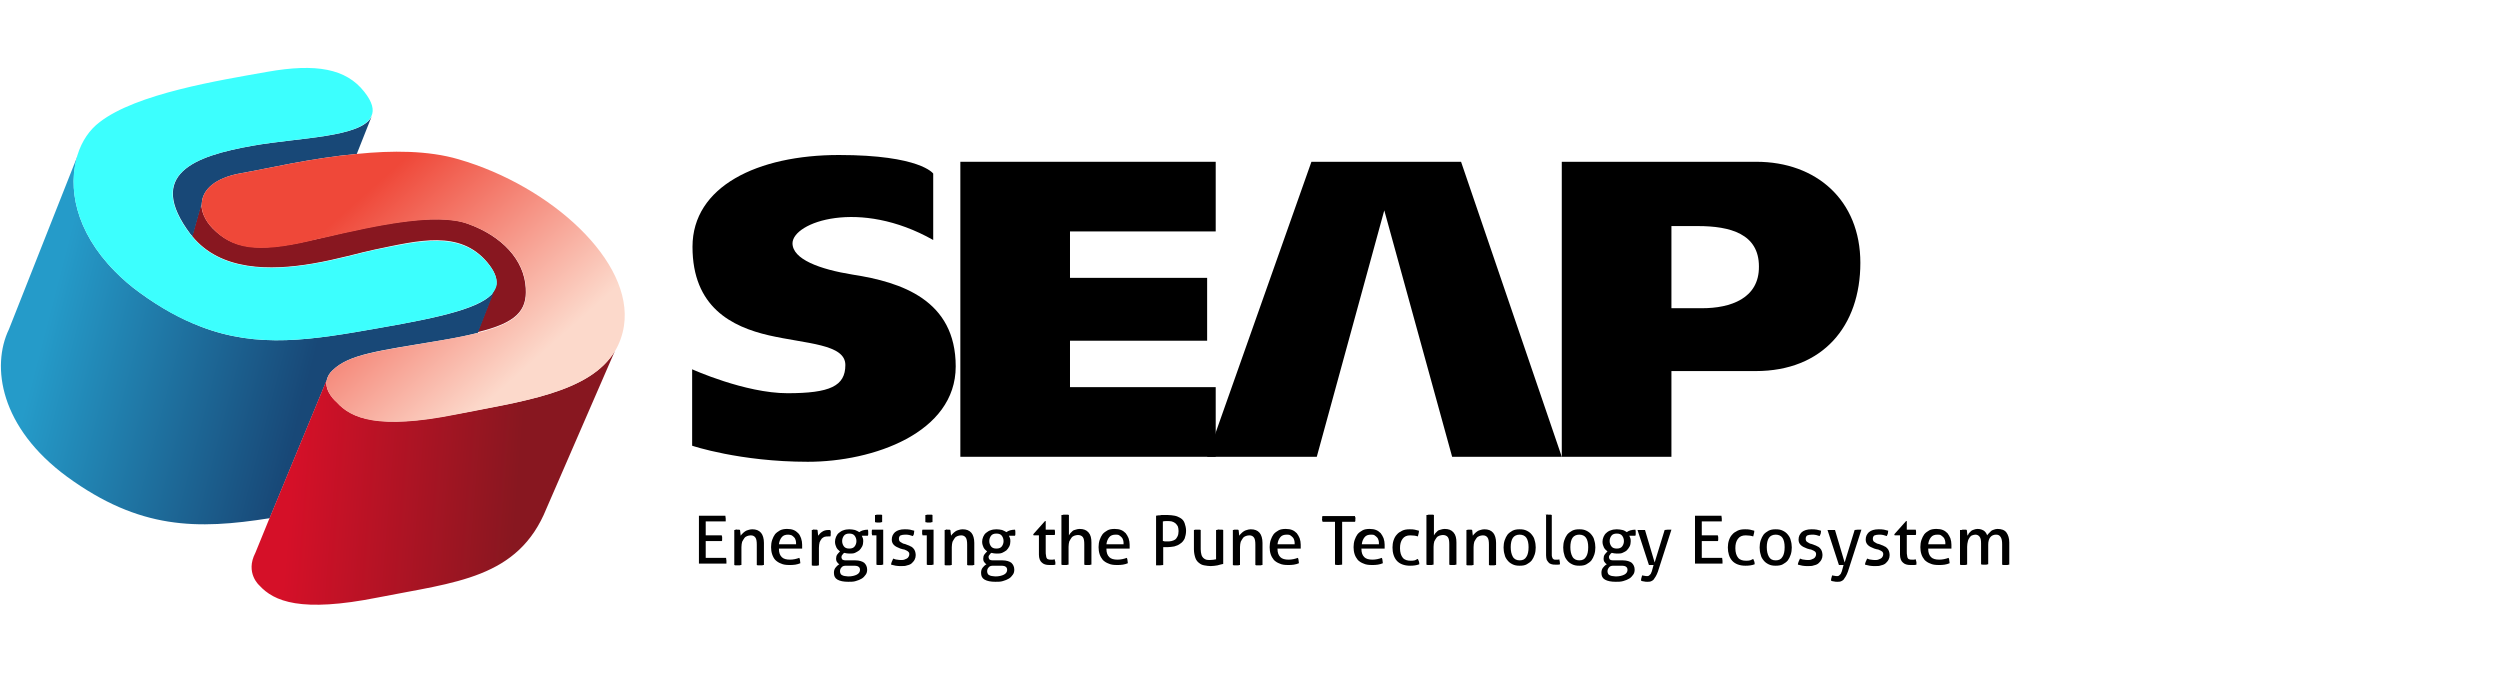 <svg width="700" height="190" viewBox="0 0 700 190" fill="none" xmlns="http://www.w3.org/2000/svg">
<path d="M437.298 127.9L409.098 45.3H367.198L337.998 127.9H368.698L387.598 58.9L406.598 127.9H437.298Z" fill="black"/>
<path d="M340.398 64.8V45.3H268.898V127.9H340.398V108.4H299.598V95.4H337.998V77.8H299.598V64.8H340.398Z" fill="black"/>
<path d="M491.799 45.3H437.299V127.9H467.999V103.9H491.599C510.399 103.9 520.899 91.3 520.899 73.6C520.899 56 508.499 45.3 491.799 45.3ZM476.599 86.3H467.999V63.3H475.399C484.499 63.3 492.499 65.5 492.499 74.6C492.599 83.6 484.499 86.3 476.599 86.3Z" fill="black"/>
<path d="M261.299 67.2V48.6C261.299 48.6 257.699 43.4 234.899 43.4C212.099 43.4 193.899 52.2 193.899 69.1C193.899 86 204.899 91.5 215.299 93.9C225.799 96.3 236.699 96.3 236.699 102.2C236.699 108.1 232.399 110.1 220.499 110.1C208.599 110.1 193.799 103.4 193.799 103.4V124.8C193.799 124.8 207.099 129.3 226.199 129.3C244.499 129.3 267.599 121.2 267.599 102.6C267.599 84 252.399 79 238.799 76.9C229.499 75.4 221.899 72.6 221.899 68.1C221.999 62.2 240.599 55.5 261.299 67.2Z" fill="black"/>
<path d="M147.199 80.7C146.799 72.8 140.599 66.1 130.899 62.6C121.999 59.4 105.199 63 90.499 66.5C89.299 66.8 88.099 67.1 86.999 67.3C71.599 70.9 64.899 69.4 59.499 63.9C57.399 61.7 56.299 59.2 56.399 56.8L53.799 66.1C61.799 75.9 75.699 75.8 87.499 73.8C94.599 72.6 100.899 70.7 104.799 69.9C117.299 67.3 128.699 64.3 136.399 73.4C138.399 75.8 139.199 77.8 138.999 79.5C138.899 80.2 138.599 80.9 138.199 81.5L133.699 93C144.499 90.4 147.599 87 147.199 80.7Z" fill="#881720"/>
<path d="M70.8 40.8C54.3 43.7 40.8 48.8 53.3 65.5C53.5 65.7 53.7 66 53.9 66.2L56.5 56.9C56.7 53.2 60.1 49.8 67.5 48.5C74.5 47.3 86.9 44.3 99.9 43.1L104.1 32.5C101.5 38.5 83.6 38.5 70.8 40.8Z" fill="#184877"/>
<path d="M106.4 91.8C87.3 95.2 72.3 97.7 56.1 91.4C50.7 89.3 45.1 86.3 39.2 82C36.5 80.1 34.2 78 32.2 76C21 64.7 18.9 52.3 21.8 43.4L2.5 92.2C-2.5 102.6 -0 119.7 18.8 133.5C39.1 148.3 55.2 148.3 75.5 145.1L85.3 121.4L91.5 106.4C91.7 105.5 92.2 104.5 93.2 103.6C97.9 99.2 105.4 98.3 124.1 95.2C127.9 94.6 131 93.9 133.8 93.2L138.3 81.7C135.1 86.2 123.6 88.8 106.4 91.8Z" fill="url(#paint0_linear_2552_1893)"/>
<path d="M172.2 98.2C165.2 110 146 112.4 127.5 116C105.8 120.3 98.3 117.1 94.3 112.6C94.3 112.6 90.7 109.7 91.5 106.3L85.3 121.3L75.5 145L71.5 154.8C68.6 160.4 72.6 163.9 72.6 163.9C76.7 168.4 84.2 171.6 105.8 167.3C127.5 163 145.1 162 153 142.4L172.2 98.2Z" fill="url(#paint1_linear_2552_1893)"/>
<path d="M136.399 73.5C128.699 64.5 117.299 67.5 104.799 70C100.999 70.8 94.699 72.7 87.499 73.9C75.699 75.9 61.699 76 53.799 66.2C53.599 66 53.399 65.8 53.199 65.5C40.699 48.8 54.299 43.7 70.699 40.8C83.499 38.5 101.399 38.5 103.999 32.5C104.799 30.8 104.299 28.6 101.999 25.7C96.899 19.2 88.499 17.7 74.899 20.1C61.399 22.5 38.199 26.2 27.899 34.2C25.099 36.3 22.899 39.5 21.699 43.4C18.899 52.3 20.999 64.7 32.199 76C34.199 78.1 36.599 80.1 39.199 82C45.099 86.3 50.699 89.4 56.099 91.4C72.399 97.7 87.299 95.2 106.399 91.8C123.599 88.8 135.199 86.1 138.299 81.6C138.699 81 138.999 80.3 139.099 79.6C139.199 77.8 138.399 75.8 136.399 73.5Z" fill="url(#paint2_linear_2552_1893)"/>
<path d="M128.4 44.6C119.9 42.1 109.7 42.1 99.9 43.1C86.9 44.3 74.4 47.3 67.5 48.5C60 49.8 56.7 53.2 56.5 56.9C56.3 59.3 57.4 61.8 59.6 64C65 69.6 71.6 71.1 87.1 67.4C88.3 67.1 89.4 66.8 90.6 66.6C105.3 63.2 122.1 59.5 131 62.7C140.7 66.1 146.9 72.9 147.3 80.8C147.6 87.1 144.6 90.5 133.8 93.2C131.1 93.9 127.9 94.5 124.1 95.2C105.4 98.4 97.9 99.2 93.2 103.6C92.2 104.5 91.7 105.5 91.5 106.4C90.8 109.8 94.3 112.7 94.3 112.7C98.4 117.2 105.9 120.4 127.5 116.1C146 112.4 165.2 110 172.2 98.3C173.4 96.3 174.3 93.9 174.7 91.3C177.5 73.2 154.3 52.1 128.4 44.6Z" fill="url(#paint3_linear_2552_1893)"/>
<path d="M195.6 144.4H203.1C203.1 144.7 203.2 144.9 203.2 145.2C203.2 145.3 203.2 145.5 203.2 145.6C203.2 145.8 203.2 145.9 203.2 146H197.6V149.9H202.1C202.1 150 202.1 150.2 202.2 150.3C202.2 150.4 202.2 150.6 202.2 150.7C202.2 150.8 202.2 151 202.2 151.1C202.2 151.3 202.2 151.4 202.1 151.5H197.6V156.2H203.3C203.3 156.5 203.4 156.7 203.4 157C203.4 157.1 203.4 157.3 203.4 157.4C203.4 157.6 203.4 157.7 203.4 157.8H195.7V144.4H195.6Z" fill="black"/>
<path d="M205.6 148.4C205.7 148.4 205.9 148.4 206 148.3C206.1 148.2 206.3 148.3 206.4 148.3C206.5 148.3 206.7 148.3 206.8 148.3C206.9 148.3 207.1 148.3 207.2 148.4C207.2 148.6 207.3 148.8 207.3 149.2C207.3 149.5 207.4 149.8 207.4 150C207.5 149.8 207.7 149.6 207.9 149.4C208.1 149.2 208.3 149 208.6 148.8C208.9 148.6 209.1 148.5 209.5 148.4C209.8 148.3 210.2 148.2 210.6 148.2C211.7 148.2 212.5 148.5 213.1 149.2C213.6 149.8 213.9 150.8 213.9 152V158.2C213.8 158.2 213.6 158.2 213.4 158.3C213.2 158.3 213.1 158.3 212.9 158.3C212.8 158.3 212.6 158.3 212.4 158.3C212.2 158.3 212.1 158.3 211.9 158.2V152.5C211.9 151.6 211.8 150.9 211.5 150.5C211.2 150.1 210.8 149.9 210.2 149.9C209.8 149.9 209.5 150 209.2 150.1C208.9 150.2 208.6 150.4 208.4 150.7C208.2 151 208 151.3 207.8 151.7C207.7 152.1 207.6 152.6 207.6 153.2V158.2C207.5 158.2 207.3 158.2 207.1 158.3C206.9 158.3 206.8 158.3 206.6 158.3C206.5 158.3 206.3 158.3 206.1 158.3C205.9 158.3 205.8 158.3 205.6 158.2V148.4Z" fill="black"/>
<path d="M218.1 153.7C218.1 154.8 218.4 155.5 218.9 156C219.4 156.5 220.2 156.7 221.2 156.7C222.1 156.7 223 156.5 223.8 156.2C223.9 156.4 224 156.6 224 156.9C224 157.2 224.1 157.4 224.1 157.7C223.7 157.9 223.2 158 222.7 158.1C222.2 158.2 221.6 158.2 221 158.2C220.1 158.2 219.3 158.1 218.7 157.8C218.1 157.6 217.5 157.2 217.1 156.8C216.7 156.4 216.4 155.8 216.2 155.2C216 154.6 215.9 153.9 215.9 153.2C215.9 152.5 216 151.8 216.2 151.2C216.4 150.6 216.7 150 217 149.6C217.3 149.2 217.9 148.8 218.4 148.5C219 148.2 219.7 148.1 220.4 148.1C221.1 148.1 221.7 148.2 222.2 148.4C222.7 148.6 223.1 148.9 223.5 149.3C223.9 149.7 224.1 150.2 224.3 150.7C224.5 151.3 224.6 151.9 224.6 152.5C224.6 152.7 224.6 152.9 224.6 153.1C224.6 153.3 224.6 153.5 224.6 153.6H218.1V153.7ZM222.9 152.3C222.9 151.9 222.9 151.6 222.8 151.3C222.7 151 222.6 150.7 222.4 150.5C222.2 150.3 222 150.1 221.7 149.9C221.4 149.8 221.1 149.7 220.7 149.7C219.9 149.7 219.3 149.9 218.9 150.4C218.5 150.9 218.2 151.5 218.1 152.4H222.9V152.3Z" fill="black"/>
<path d="M227.299 148.4C227.399 148.4 227.599 148.4 227.699 148.3C227.799 148.2 227.999 148.3 228.099 148.3C228.199 148.3 228.399 148.3 228.499 148.3C228.599 148.3 228.799 148.3 228.899 148.4C228.899 148.6 228.999 148.8 228.999 149.2C228.999 149.5 229.099 149.8 229.099 150C229.399 149.6 229.699 149.2 230.199 148.9C230.599 148.6 231.199 148.4 231.899 148.4C231.999 148.4 232.099 148.4 232.199 148.4C232.299 148.4 232.399 148.4 232.499 148.4C232.499 148.5 232.499 148.6 232.599 148.8C232.699 149 232.599 149.1 232.599 149.2C232.599 149.4 232.599 149.5 232.599 149.7C232.599 149.9 232.599 150 232.499 150.2C232.399 150.2 232.299 150.2 232.199 150.2C232.099 150.2 231.999 150.2 231.899 150.2C231.599 150.2 231.199 150.2 230.899 150.3C230.599 150.4 230.299 150.6 230.099 150.8C229.899 151 229.699 151.4 229.499 151.8C229.399 152.2 229.299 152.8 229.299 153.4V158.3C229.199 158.3 228.999 158.3 228.799 158.4C228.599 158.4 228.499 158.4 228.299 158.4C228.199 158.4 227.999 158.4 227.799 158.4C227.599 158.4 227.499 158.4 227.299 158.3V148.4Z" fill="black"/>
<path d="M239.5 156.9C240.6 156.9 241.5 157.2 242 157.6C242.5 158.1 242.8 158.7 242.8 159.5C242.8 160 242.7 160.5 242.4 160.9C242.1 161.3 241.8 161.7 241.3 162C240.8 162.3 240.3 162.5 239.6 162.7C239 162.9 238.3 162.9 237.5 162.9C236.2 162.9 235.2 162.7 234.5 162.3C233.8 161.9 233.5 161.3 233.5 160.4C233.5 159.9 233.6 159.4 233.9 159C234.2 158.6 234.5 158.3 235 158C234.7 157.8 234.5 157.6 234.4 157.4C234.2 157.2 234.1 156.8 234.1 156.5C234.1 156 234.2 155.6 234.4 155.3C234.6 155 234.9 154.7 235.2 154.4C234.8 154.1 234.4 153.7 234.2 153.3C234 152.9 233.8 152.3 233.8 151.7C233.8 151.2 233.9 150.8 234.1 150.3C234.3 149.9 234.5 149.5 234.9 149.2C235.3 148.9 235.7 148.6 236.1 148.5C236.6 148.3 237.2 148.2 237.8 148.2C238.4 148.2 238.9 148.3 239.4 148.4C239.9 148.6 240.3 148.8 240.6 149C240.9 148.8 241.2 148.6 241.6 148.5C242 148.4 242.5 148.3 243 148.3C243.1 148.5 243.1 148.8 243.1 149.1C243.1 149.2 243.1 149.4 243.1 149.5C243.1 149.7 243.1 149.8 243 150H241.3C241.4 150.2 241.5 150.5 241.6 150.7C241.7 151 241.7 151.2 241.7 151.6C241.7 152.1 241.6 152.6 241.4 153C241.2 153.4 240.9 153.8 240.6 154.1C240.2 154.4 239.8 154.6 239.4 154.8C239 155 238.4 155 237.8 155C237.3 155 236.8 154.9 236.4 154.8C236.2 154.9 236 155.1 235.9 155.3C235.7 155.5 235.6 155.7 235.6 156C235.6 156.2 235.7 156.4 235.8 156.6C236 156.8 236.3 156.9 236.9 156.9H239.5ZM236.9 158.4C236.3 158.4 235.9 158.5 235.6 158.9C235.3 159.2 235.2 159.6 235.2 160C235.2 160.3 235.3 160.5 235.4 160.7C235.5 160.9 235.7 161 235.9 161.1C236.1 161.2 236.4 161.3 236.6 161.3C236.9 161.3 237.2 161.4 237.5 161.4C238.5 161.4 239.3 161.2 239.9 160.9C240.5 160.6 240.8 160.1 240.8 159.6C240.8 159.2 240.7 158.9 240.4 158.7C240.2 158.5 239.7 158.4 239.1 158.4H236.9ZM237.8 153.6C238.5 153.6 239 153.4 239.3 153C239.6 152.6 239.8 152.1 239.8 151.5C239.8 150.9 239.6 150.4 239.3 150C239 149.6 238.5 149.4 237.8 149.4C237.1 149.4 236.6 149.6 236.3 150C236 150.4 235.8 150.9 235.8 151.5C235.8 152.1 236 152.6 236.3 153C236.6 153.4 237.1 153.6 237.8 153.6Z" fill="black"/>
<path d="M245.4 149.9H244.2C244.2 149.8 244.2 149.7 244.1 149.5C244.1 149.4 244.1 149.2 244.1 149.1C244.1 149 244.1 148.8 244.1 148.7C244.1 148.6 244.1 148.5 244.2 148.3H247.3V158.1C247.2 158.1 247 158.1 246.8 158.2C246.6 158.2 246.5 158.2 246.3 158.2C246.2 158.2 246 158.2 245.9 158.2C245.7 158.2 245.6 158.2 245.4 158.1V149.9ZM245 146.2C245 146 245 145.9 245 145.7C245 145.5 245 145.4 245 145.2C245 145 245 144.9 245 144.7C245 144.5 245 144.4 245 144.2C245.2 144.2 245.3 144.2 245.5 144.1C245.7 144.1 245.9 144.1 246 144.1C246.1 144.1 246.3 144.1 246.5 144.1C246.7 144.1 246.9 144.1 247 144.2C247 144.3 247 144.5 247 144.7C247 144.9 247 145 247 145.2C247 145.4 247 145.5 247 145.7C247 145.9 247 146 247 146.2C246.8 146.2 246.7 146.2 246.5 146.3C246.3 146.3 246.2 146.3 246 146.3C245.8 146.3 245.7 146.3 245.5 146.3C245.3 146.3 245.1 146.2 245 146.2Z" fill="black"/>
<path d="M250.1 156.4C250.4 156.5 250.8 156.7 251.2 156.7C251.6 156.8 252 156.8 252.4 156.8C252.7 156.8 253 156.8 253.2 156.7C253.5 156.6 253.7 156.5 253.9 156.4C254.1 156.3 254.3 156.1 254.4 155.9C254.5 155.7 254.6 155.5 254.6 155.3C254.6 155 254.6 154.8 254.5 154.7C254.4 154.6 254.3 154.4 254.1 154.3C253.9 154.2 253.8 154.1 253.5 154C253.3 153.9 253.1 153.8 252.8 153.8L252.1 153.6C251.3 153.3 250.7 153 250.3 152.6C249.9 152.2 249.7 151.7 249.7 151.1C249.7 150.2 250 149.6 250.6 149C251.2 148.5 252.1 148.2 253.3 148.2C253.8 148.2 254.3 148.2 254.8 148.3C255.3 148.4 255.7 148.5 256 148.6C256 148.9 255.9 149.1 255.9 149.4C255.9 149.7 255.7 149.9 255.6 150.1C255.3 150 255 149.9 254.6 149.8C254.2 149.7 253.8 149.7 253.4 149.7C252.9 149.7 252.5 149.8 252.2 149.9C251.9 150 251.7 150.4 251.7 150.8C251.7 151 251.7 151.2 251.8 151.4C251.9 151.6 252 151.7 252.2 151.8C252.4 151.9 252.5 152 252.7 152.1C252.9 152.2 253.1 152.3 253.3 152.3L254.1 152.6C254.4 152.7 254.7 152.8 255 153C255.3 153.1 255.5 153.3 255.7 153.5C255.9 153.7 256.1 154 256.2 154.3C256.3 154.6 256.4 155 256.4 155.4C256.4 155.9 256.3 156.3 256.1 156.7C255.9 157.1 255.6 157.4 255.3 157.7C255 158 254.5 158.2 254 158.3C253.5 158.5 253 158.5 252.4 158.5C251.8 158.5 251.3 158.5 250.8 158.4C250.3 158.3 249.9 158.2 249.5 158.1C249.5 157.8 249.6 157.6 249.7 157.3C249.9 156.9 250 156.6 250.1 156.4Z" fill="black"/>
<path d="M259.499 149.9H258.299C258.299 149.8 258.299 149.7 258.199 149.5C258.199 149.4 258.199 149.2 258.199 149.1C258.199 149 258.199 148.8 258.199 148.7C258.199 148.6 258.199 148.5 258.299 148.3H261.399V158.1C261.299 158.1 261.099 158.1 260.899 158.2C260.699 158.2 260.599 158.2 260.399 158.2C260.299 158.2 260.099 158.2 259.999 158.2C259.799 158.2 259.699 158.2 259.499 158.1V149.9ZM259.099 146.2C259.099 146 259.099 145.9 259.099 145.7C259.099 145.5 259.099 145.4 259.099 145.2C259.099 145 259.099 144.9 259.099 144.7C259.099 144.5 259.099 144.4 259.099 144.2C259.299 144.2 259.399 144.2 259.599 144.1C259.799 144.1 259.999 144.1 260.099 144.1C260.199 144.1 260.399 144.1 260.599 144.1C260.799 144.1 260.999 144.1 261.099 144.2C261.099 144.3 261.099 144.5 261.099 144.7C261.099 144.9 261.099 145 261.099 145.2C261.099 145.4 261.099 145.5 261.099 145.7C261.099 145.9 261.099 146 261.099 146.2C260.899 146.2 260.799 146.2 260.599 146.3C260.399 146.3 260.299 146.3 260.099 146.3C259.899 146.3 259.799 146.3 259.599 146.3C259.499 146.3 259.299 146.2 259.099 146.2Z" fill="black"/>
<path d="M264.5 148.4C264.6 148.4 264.8 148.4 264.9 148.3C265 148.2 265.2 148.3 265.3 148.3C265.4 148.3 265.6 148.3 265.7 148.3C265.8 148.3 266 148.3 266.1 148.4C266.1 148.6 266.2 148.8 266.2 149.2C266.2 149.5 266.3 149.8 266.3 150C266.4 149.8 266.6 149.6 266.8 149.4C267 149.2 267.2 149 267.5 148.8C267.8 148.6 268 148.5 268.4 148.4C268.7 148.3 269.1 148.2 269.5 148.2C270.6 148.2 271.4 148.5 272 149.2C272.5 149.8 272.8 150.8 272.8 152V158.2C272.7 158.2 272.5 158.2 272.3 158.3C272.1 158.3 272 158.3 271.8 158.3C271.7 158.3 271.5 158.3 271.3 158.3C271.1 158.3 271 158.3 270.8 158.2V152.5C270.8 151.6 270.7 150.9 270.4 150.5C270.1 150.1 269.7 149.9 269.1 149.9C268.7 149.9 268.4 150 268.1 150.1C267.8 150.2 267.5 150.4 267.3 150.7C267.1 151 266.9 151.3 266.7 151.7C266.6 152.1 266.5 152.6 266.5 153.2V158.2C266.4 158.2 266.2 158.2 266 158.3C265.8 158.3 265.7 158.3 265.5 158.3C265.4 158.3 265.2 158.3 265 158.3C264.8 158.3 264.7 158.3 264.5 158.2V148.4Z" fill="black"/>
<path d="M280.699 156.9C281.799 156.9 282.699 157.2 283.199 157.6C283.699 158.1 283.999 158.7 283.999 159.5C283.999 160 283.899 160.5 283.599 160.9C283.299 161.3 282.999 161.7 282.499 162C281.999 162.3 281.499 162.5 280.799 162.7C280.199 162.9 279.499 162.9 278.699 162.9C277.399 162.9 276.399 162.7 275.699 162.3C274.999 161.9 274.699 161.3 274.699 160.4C274.699 159.9 274.799 159.4 275.099 159C275.399 158.6 275.699 158.3 276.199 158C275.899 157.8 275.699 157.6 275.599 157.4C275.399 157.2 275.299 156.8 275.299 156.5C275.299 156 275.399 155.6 275.599 155.3C275.799 155 276.099 154.7 276.399 154.4C275.999 154.1 275.599 153.7 275.399 153.3C275.199 152.9 274.999 152.3 274.999 151.7C274.999 151.2 275.099 150.8 275.299 150.3C275.499 149.9 275.699 149.5 276.099 149.2C276.499 148.9 276.899 148.6 277.299 148.5C277.799 148.3 278.399 148.2 278.999 148.2C279.599 148.2 280.099 148.3 280.599 148.4C281.099 148.6 281.499 148.8 281.799 149C282.099 148.8 282.399 148.6 282.799 148.5C283.199 148.4 283.699 148.3 284.199 148.3C284.299 148.5 284.299 148.8 284.299 149.1C284.299 149.2 284.299 149.4 284.299 149.5C284.299 149.7 284.299 149.8 284.199 150H282.499C282.599 150.2 282.699 150.5 282.799 150.7C282.899 151 282.899 151.2 282.899 151.6C282.899 152.1 282.799 152.6 282.599 153C282.399 153.4 282.099 153.8 281.799 154.1C281.399 154.4 280.999 154.6 280.599 154.8C280.099 155 279.599 155 278.999 155C278.499 155 277.999 154.9 277.599 154.8C277.399 154.9 277.199 155.1 277.099 155.3C276.899 155.5 276.799 155.7 276.799 156C276.799 156.2 276.899 156.4 276.999 156.6C277.199 156.8 277.499 156.9 278.099 156.9H280.699ZM278.099 158.4C277.499 158.4 277.099 158.5 276.799 158.9C276.499 159.2 276.399 159.6 276.399 160C276.399 160.3 276.499 160.5 276.599 160.7C276.699 160.9 276.899 161 277.099 161.1C277.299 161.2 277.599 161.3 277.799 161.3C278.099 161.3 278.399 161.4 278.699 161.4C279.699 161.4 280.499 161.2 281.099 160.9C281.699 160.6 281.999 160.1 281.999 159.6C281.999 159.2 281.899 158.9 281.599 158.7C281.399 158.5 280.899 158.4 280.299 158.4H278.099ZM278.999 153.6C279.699 153.6 280.199 153.4 280.499 153C280.799 152.6 280.999 152.1 280.999 151.5C280.999 150.9 280.799 150.4 280.499 150C280.199 149.6 279.699 149.4 278.999 149.4C278.299 149.4 277.799 149.6 277.499 150C277.199 150.4 276.999 150.9 276.999 151.5C276.999 152.1 277.199 152.6 277.499 153C277.799 153.4 278.299 153.6 278.999 153.6Z" fill="black"/>
<path d="M290.899 149.9H289.399L289.299 149.6L292.599 145.9H292.799V148.3H295.299C295.399 148.5 295.399 148.8 295.399 149C295.399 149.1 295.399 149.3 295.399 149.4C295.399 149.5 295.399 149.7 295.299 149.8H292.799V154.3C292.799 154.8 292.799 155.3 292.899 155.6C292.899 155.9 292.999 156.2 293.099 156.3C293.199 156.5 293.399 156.6 293.499 156.6C293.699 156.7 293.899 156.7 294.199 156.7C294.399 156.7 294.599 156.7 294.799 156.7C294.999 156.7 295.199 156.6 295.299 156.6C295.399 156.9 295.399 157.1 295.499 157.4C295.499 157.7 295.499 157.9 295.499 158.1C295.199 158.2 294.999 158.2 294.699 158.2C294.399 158.2 294.099 158.2 293.799 158.2C292.899 158.2 292.199 158 291.699 157.5C291.199 157.1 290.899 156.3 290.899 155.3V149.9Z" fill="black"/>
<path d="M297.299 144.2C297.399 144.2 297.599 144.2 297.799 144.1C297.999 144.1 298.099 144.1 298.299 144.1C298.399 144.1 298.599 144.1 298.799 144.1C298.999 144.1 299.099 144.1 299.299 144.2V149.9C299.399 149.7 299.599 149.5 299.699 149.3C299.899 149.1 300.099 148.9 300.299 148.7C300.499 148.5 300.799 148.4 301.199 148.3C301.499 148.2 301.899 148.1 302.299 148.1C303.399 148.1 304.199 148.4 304.799 149.1C305.399 149.8 305.599 150.7 305.599 151.9V158.1C305.499 158.1 305.299 158.1 305.099 158.2C304.899 158.2 304.799 158.2 304.599 158.2C304.499 158.2 304.299 158.2 304.099 158.2C303.899 158.2 303.799 158.2 303.599 158.1V152.4C303.599 151.5 303.499 150.8 303.199 150.4C302.899 150 302.399 149.8 301.799 149.8C301.499 149.8 301.099 149.9 300.799 150C300.499 150.1 300.199 150.3 299.999 150.6C299.799 150.9 299.599 151.2 299.399 151.6C299.299 152 299.199 152.5 299.199 153.1V158.1C299.099 158.1 298.899 158.1 298.699 158.2C298.499 158.2 298.399 158.2 298.199 158.2C298.099 158.2 297.899 158.2 297.699 158.2C297.499 158.2 297.399 158.2 297.199 158.1V144.2H297.299Z" fill="black"/>
<path d="M309.8 153.7C309.8 154.8 310.1 155.5 310.6 156C311.1 156.5 311.9 156.7 312.9 156.7C313.8 156.7 314.7 156.5 315.5 156.2C315.6 156.4 315.7 156.6 315.7 156.9C315.7 157.2 315.8 157.4 315.8 157.7C315.4 157.9 314.9 158 314.4 158.1C313.9 158.2 313.3 158.2 312.7 158.2C311.8 158.2 311 158.1 310.4 157.8C309.8 157.6 309.2 157.2 308.8 156.8C308.4 156.3 308.1 155.8 307.9 155.2C307.7 154.6 307.6 153.9 307.6 153.2C307.6 152.5 307.7 151.8 307.9 151.2C308.1 150.6 308.4 150 308.7 149.6C309.1 149.1 309.6 148.8 310.1 148.5C310.6 148.2 311.4 148.1 312.1 148.1C312.8 148.1 313.4 148.2 313.9 148.4C314.4 148.6 314.8 148.9 315.2 149.3C315.5 149.7 315.8 150.2 316 150.7C316.2 151.3 316.3 151.9 316.3 152.5C316.3 152.7 316.3 152.9 316.3 153.1C316.3 153.3 316.3 153.5 316.3 153.6H309.8V153.7ZM314.6 152.3C314.6 151.9 314.6 151.6 314.5 151.3C314.4 151 314.3 150.7 314.1 150.5C313.9 150.3 313.7 150.1 313.4 149.9C313.1 149.7 312.8 149.7 312.4 149.7C311.6 149.7 311 149.9 310.6 150.4C310.2 150.9 309.9 151.5 309.8 152.4H314.6V152.3Z" fill="black"/>
<path d="M323.699 144.4C323.899 144.4 324.099 144.3 324.399 144.3C324.699 144.3 324.899 144.3 325.199 144.2C325.499 144.2 325.799 144.2 326.099 144.2C326.399 144.2 326.699 144.2 326.899 144.2C327.599 144.2 328.299 144.3 328.899 144.4C329.499 144.5 330.099 144.8 330.599 145.1C331.099 145.4 331.499 145.9 331.699 146.5C331.899 147.1 332.099 147.8 332.099 148.6C332.099 149.5 331.899 150.2 331.699 150.8C331.399 151.4 330.999 151.9 330.499 152.2C329.999 152.6 329.499 152.8 328.799 153C328.199 153.1 327.499 153.2 326.899 153.2C326.699 153.2 326.399 153.2 326.299 153.2C326.099 153.2 325.899 153.2 325.699 153.2V158.2C325.399 158.2 325.099 158.3 324.699 158.3C324.499 158.3 324.399 158.3 324.199 158.3C323.999 158.3 323.899 158.3 323.699 158.3V144.4ZM325.599 151.5C325.799 151.5 325.999 151.5 326.099 151.6C326.299 151.6 326.499 151.6 326.799 151.6C327.199 151.6 327.599 151.6 327.999 151.5C328.399 151.4 328.699 151.3 328.999 151.1C329.299 150.9 329.499 150.6 329.699 150.2C329.899 149.8 329.999 149.3 329.999 148.7C329.999 148.2 329.899 147.7 329.799 147.4C329.599 147 329.399 146.8 329.099 146.5C328.799 146.3 328.499 146.1 328.099 146C327.699 145.9 327.299 145.9 326.799 145.9C326.299 145.9 325.899 145.9 325.599 146V151.5Z" fill="black"/>
<path d="M334.199 148.4C334.299 148.4 334.499 148.4 334.699 148.3C334.899 148.3 334.999 148.3 335.199 148.3C335.299 148.3 335.499 148.3 335.699 148.3C335.899 148.3 335.999 148.3 336.199 148.4V153.8C336.199 154.4 336.299 154.9 336.399 155.3C336.499 155.7 336.699 156 336.899 156.2C337.099 156.4 337.399 156.6 337.699 156.7C337.999 156.8 338.399 156.8 338.799 156.8C339.399 156.8 339.999 156.7 340.499 156.6V148.4C340.599 148.4 340.799 148.4 340.999 148.3C341.199 148.2 341.299 148.3 341.499 148.3C341.699 148.3 341.799 148.3 341.999 148.3C342.199 148.3 342.299 148.3 342.499 148.4V157.9C342.099 158 341.499 158.1 340.899 158.3C340.299 158.4 339.599 158.5 338.999 158.5C338.399 158.5 337.799 158.4 337.199 158.3C336.599 158.2 336.199 158 335.699 157.6C335.299 157.3 334.899 156.8 334.699 156.2C334.499 155.6 334.299 154.8 334.299 153.8V148.4H334.199Z" fill="black"/>
<path d="M345.199 148.4C345.299 148.4 345.499 148.4 345.599 148.3C345.699 148.3 345.899 148.3 345.999 148.3C346.099 148.3 346.299 148.3 346.399 148.3C346.499 148.3 346.699 148.3 346.799 148.4C346.799 148.6 346.899 148.8 346.899 149.2C346.899 149.6 346.999 149.8 346.999 150C347.099 149.8 347.299 149.6 347.499 149.4C347.699 149.2 347.899 149 348.199 148.8C348.499 148.6 348.699 148.5 349.099 148.4C349.399 148.3 349.799 148.2 350.199 148.2C351.299 148.2 352.099 148.5 352.699 149.2C353.199 149.8 353.499 150.8 353.499 152V158.2C353.399 158.2 353.199 158.2 352.999 158.3C352.799 158.3 352.699 158.3 352.499 158.3C352.399 158.3 352.199 158.3 351.999 158.3C351.799 158.3 351.699 158.3 351.499 158.2V152.5C351.499 151.6 351.399 150.9 351.099 150.5C350.799 150.1 350.399 149.9 349.799 149.9C349.399 149.9 349.099 150 348.799 150.1C348.499 150.2 348.199 150.4 347.999 150.7C347.799 151 347.599 151.3 347.399 151.7C347.299 152.1 347.199 152.6 347.199 153.2V158.2C347.099 158.2 346.899 158.2 346.699 158.3C346.499 158.3 346.399 158.3 346.199 158.3C346.099 158.3 345.899 158.3 345.699 158.3C345.499 158.3 345.399 158.3 345.199 158.2V148.4Z" fill="black"/>
<path d="M357.7 153.7C357.7 154.8 358 155.5 358.5 156C359 156.5 359.8 156.7 360.8 156.7C361.7 156.7 362.6 156.5 363.4 156.2C363.5 156.4 363.6 156.6 363.6 156.9C363.6 157.2 363.7 157.4 363.7 157.7C363.3 157.9 362.8 158 362.3 158.1C361.8 158.2 361.2 158.2 360.6 158.2C359.7 158.2 358.9 158.1 358.3 157.8C357.7 157.6 357.1 157.2 356.7 156.8C356.3 156.3 356 155.8 355.8 155.2C355.6 154.6 355.5 153.9 355.5 153.2C355.5 152.5 355.6 151.8 355.8 151.2C356 150.6 356.3 150 356.6 149.6C357 149.1 357.5 148.8 358 148.5C358.5 148.2 359.3 148.1 360 148.1C360.7 148.1 361.3 148.2 361.8 148.4C362.3 148.6 362.7 148.9 363.1 149.3C363.4 149.7 363.7 150.2 363.9 150.7C364.1 151.3 364.2 151.9 364.2 152.5C364.2 152.7 364.2 152.9 364.2 153.1C364.2 153.3 364.2 153.5 364.2 153.6H357.7V153.7ZM362.5 152.3C362.5 151.9 362.5 151.6 362.4 151.3C362.3 151 362.2 150.7 362 150.5C361.8 150.3 361.6 150.1 361.3 149.9C361 149.7 360.7 149.7 360.3 149.7C359.5 149.7 358.9 149.9 358.5 150.4C358.1 150.9 357.8 151.5 357.7 152.4H362.5V152.3Z" fill="black"/>
<path d="M373.899 146.1H370.299C370.299 146 370.299 145.8 370.199 145.7C370.099 145.6 370.199 145.4 370.199 145.3C370.199 145.2 370.199 145 370.199 144.9C370.199 144.8 370.199 144.6 370.299 144.5H379.399C379.399 144.6 379.399 144.8 379.499 144.9C379.599 145 379.499 145.2 379.499 145.3C379.499 145.4 379.499 145.6 379.499 145.7C379.499 145.8 379.499 146 379.399 146.1H375.799V158.1C375.499 158.1 375.199 158.2 374.799 158.2C374.399 158.2 374.099 158.2 373.799 158.1V146.1H373.899Z" fill="black"/>
<path d="M381.2 153.7C381.2 154.8 381.5 155.5 382 156C382.5 156.5 383.3 156.7 384.3 156.7C385.2 156.7 386.1 156.5 386.9 156.2C387 156.4 387.1 156.6 387.1 156.9C387.1 157.2 387.2 157.4 387.2 157.7C386.8 157.9 386.3 158 385.8 158.1C385.3 158.2 384.7 158.2 384.1 158.2C383.2 158.2 382.4 158.1 381.8 157.8C381.2 157.6 380.6 157.2 380.2 156.8C379.8 156.3 379.5 155.8 379.3 155.2C379.1 154.6 379 153.9 379 153.2C379 152.5 379.1 151.8 379.3 151.2C379.5 150.6 379.8 150 380.1 149.6C380.5 149.1 381 148.8 381.5 148.5C382 148.2 382.8 148.1 383.5 148.1C384.2 148.1 384.8 148.2 385.3 148.4C385.8 148.6 386.2 148.9 386.6 149.3C386.9 149.7 387.2 150.2 387.4 150.7C387.6 151.3 387.7 151.9 387.7 152.5C387.7 152.7 387.7 152.9 387.7 153.1C387.7 153.3 387.7 153.5 387.7 153.6H381.2V153.7ZM386.1 152.3C386.1 151.9 386.1 151.6 386 151.3C385.9 151 385.8 150.7 385.6 150.5C385.4 150.3 385.2 150.1 384.9 149.9C384.6 149.7 384.3 149.7 383.9 149.7C383.1 149.7 382.5 149.9 382.1 150.4C381.7 150.9 381.4 151.5 381.3 152.4H386.1V152.3Z" fill="black"/>
<path d="M397 156.5C397.1 156.7 397.2 156.9 397.3 157.2C397.4 157.5 397.4 157.7 397.4 158C396.6 158.3 395.8 158.4 394.8 158.4C393.2 158.4 391.9 157.9 391.1 157C390.3 156.1 389.9 154.8 389.9 153.3C389.9 152.6 390 151.9 390.2 151.3C390.4 150.7 390.7 150.1 391.1 149.7C391.5 149.2 392 148.9 392.6 148.6C393.2 148.3 393.9 148.2 394.7 148.2C395.2 148.2 395.7 148.2 396.1 148.3C396.5 148.4 396.9 148.5 397.3 148.6C397.3 148.8 397.3 149.1 397.2 149.4C397.1 149.7 397.1 149.9 397 150.2C396.4 150 395.7 149.9 394.9 149.9C393.9 149.9 393.2 150.2 392.7 150.9C392.2 151.6 392 152.4 392 153.5C392 154.7 392.3 155.6 392.8 156.2C393.3 156.8 394.1 157 395 157C395.4 157 395.7 157 396.1 156.9C396.5 156.8 396.6 156.6 397 156.5Z" fill="black"/>
<path d="M399.5 144.2C399.6 144.2 399.8 144.2 400 144.1C400.2 144.1 400.3 144.1 400.5 144.1C400.6 144.1 400.8 144.1 401 144.1C401.2 144.1 401.3 144.1 401.5 144.2V149.9C401.6 149.7 401.8 149.5 401.9 149.3C402.1 149.1 402.3 148.9 402.5 148.7C402.7 148.5 403 148.4 403.4 148.3C403.7 148.2 404.1 148.1 404.5 148.1C405.6 148.1 406.4 148.4 407 149.1C407.6 149.8 407.8 150.7 407.8 151.9V158.1C407.7 158.1 407.5 158.1 407.3 158.2C407.1 158.2 407 158.2 406.8 158.2C406.7 158.2 406.5 158.2 406.3 158.2C406.1 158.2 406 158.2 405.8 158.1V152.4C405.8 151.5 405.7 150.8 405.4 150.4C405.1 150 404.6 149.8 404 149.8C403.7 149.8 403.3 149.9 403 150C402.7 150.1 402.4 150.3 402.2 150.6C402 150.9 401.8 151.2 401.6 151.6C401.5 152 401.4 152.5 401.4 153.1V158.1C401.3 158.1 401.1 158.1 400.9 158.2C400.7 158.2 400.6 158.2 400.4 158.2C400.3 158.2 400.1 158.2 399.9 158.2C399.7 158.2 399.6 158.2 399.4 158.1V144.2H399.5Z" fill="black"/>
<path d="M410.6 148.4C410.7 148.4 410.9 148.4 411 148.3C411.1 148.3 411.3 148.3 411.4 148.3C411.5 148.3 411.7 148.3 411.8 148.3C411.9 148.3 412.1 148.3 412.2 148.4C412.2 148.6 412.3 148.8 412.3 149.2C412.3 149.6 412.4 149.8 412.4 150C412.5 149.8 412.7 149.6 412.9 149.4C413.1 149.2 413.3 149 413.6 148.8C413.9 148.6 414.1 148.5 414.5 148.4C414.8 148.3 415.2 148.2 415.6 148.2C416.7 148.2 417.5 148.5 418.1 149.2C418.6 149.8 418.9 150.8 418.9 152V158.2C418.8 158.2 418.6 158.2 418.4 158.3C418.2 158.3 418.1 158.3 417.9 158.3C417.8 158.3 417.6 158.3 417.4 158.3C417.2 158.3 417.1 158.3 416.9 158.2V152.5C416.9 151.6 416.8 150.9 416.5 150.5C416.2 150.1 415.8 149.9 415.2 149.9C414.8 149.9 414.5 150 414.2 150.1C413.9 150.2 413.6 150.4 413.4 150.7C413.2 151 413 151.3 412.8 151.7C412.7 152.1 412.6 152.6 412.6 153.2V158.2C412.5 158.2 412.3 158.2 412.1 158.3C411.9 158.3 411.8 158.3 411.6 158.3C411.5 158.3 411.3 158.3 411.1 158.3C410.9 158.3 410.8 158.3 410.6 158.2V148.4Z" fill="black"/>
<path d="M425.5 158.4C424.7 158.4 424.1 158.3 423.5 158C422.9 157.7 422.5 157.4 422.1 156.9C421.7 156.4 421.4 155.9 421.3 155.3C421.1 154.7 421 154 421 153.3C421 152.6 421.1 151.9 421.3 151.3C421.5 150.7 421.8 150.1 422.1 149.7C422.5 149.2 423 148.9 423.5 148.6C424.1 148.3 424.7 148.2 425.5 148.2C426.3 148.2 426.9 148.3 427.5 148.6C428.1 148.9 428.5 149.2 428.9 149.7C429.3 150.2 429.6 150.7 429.7 151.3C429.9 151.9 430 152.6 430 153.3C430 154 429.9 154.7 429.7 155.3C429.5 155.9 429.2 156.5 428.9 156.9C428.5 157.4 428 157.7 427.5 158C427 158.3 426.3 158.4 425.5 158.4ZM425.5 156.9C426.4 156.9 427 156.6 427.4 155.9C427.8 155.3 428 154.4 428 153.2C428 152.1 427.8 151.2 427.4 150.6C427 150 426.3 149.7 425.5 149.7C424.7 149.7 424 150 423.6 150.6C423.2 151.2 423 152.1 423 153.2C423 154.3 423.2 155.2 423.6 155.9C424 156.6 424.7 156.9 425.5 156.9Z" fill="black"/>
<path d="M432.5 144.2C432.6 144.2 432.8 144.2 433 144.1C433.2 144 433.3 144.1 433.5 144.1C433.7 144.1 433.8 144.1 434 144.1C434.2 144.1 434.3 144.1 434.5 144.2V155.2C434.5 155.6 434.5 155.8 434.6 156C434.7 156.2 434.7 156.4 434.9 156.5C435 156.6 435.1 156.7 435.3 156.7C435.4 156.7 435.6 156.7 435.8 156.7C435.9 156.7 436 156.7 436.2 156.7C436.3 156.7 436.5 156.7 436.6 156.6C436.7 157 436.8 157.5 436.8 158C436.6 158.1 436.4 158.1 436.2 158.1C435.9 158.1 435.7 158.1 435.5 158.1C435.1 158.1 434.8 158.1 434.5 158C434.2 157.9 433.9 157.8 433.7 157.6C433.5 157.4 433.3 157.1 433.1 156.8C433 156.5 432.9 156 432.9 155.5V144.2H432.5Z" fill="black"/>
<path d="M442.199 158.4C441.399 158.4 440.799 158.3 440.199 158C439.599 157.7 439.199 157.4 438.799 156.9C438.399 156.4 438.099 155.9 437.999 155.3C437.799 154.7 437.699 154 437.699 153.3C437.699 152.6 437.799 151.9 437.999 151.3C438.199 150.7 438.499 150.1 438.799 149.7C439.199 149.2 439.699 148.9 440.199 148.6C440.799 148.3 441.399 148.2 442.199 148.2C442.999 148.2 443.599 148.3 444.199 148.6C444.799 148.9 445.199 149.2 445.599 149.7C445.999 150.2 446.299 150.7 446.399 151.3C446.599 151.9 446.699 152.6 446.699 153.3C446.699 154 446.599 154.7 446.399 155.3C446.199 155.9 445.899 156.5 445.599 156.9C445.199 157.4 444.699 157.7 444.199 158C443.699 158.3 442.999 158.4 442.199 158.4ZM442.199 156.9C443.099 156.9 443.699 156.6 444.099 155.9C444.499 155.3 444.699 154.4 444.699 153.2C444.699 152.1 444.499 151.2 444.099 150.6C443.699 150 442.999 149.7 442.199 149.7C441.399 149.7 440.699 150 440.299 150.6C439.899 151.2 439.699 152.1 439.699 153.2C439.699 154.3 439.899 155.2 440.299 155.9C440.699 156.6 441.399 156.9 442.199 156.9Z" fill="black"/>
<path d="M454.4 156.9C455.5 156.9 456.4 157.2 456.9 157.6C457.4 158.1 457.7 158.7 457.7 159.5C457.7 160 457.6 160.5 457.3 160.9C457 161.3 456.7 161.7 456.2 162C455.7 162.3 455.2 162.5 454.5 162.7C453.8 162.9 453.2 162.9 452.4 162.9C451.1 162.9 450.1 162.7 449.4 162.3C448.7 161.9 448.4 161.3 448.4 160.4C448.4 159.9 448.5 159.4 448.8 159C449.1 158.6 449.4 158.3 449.9 158C449.6 157.8 449.4 157.6 449.3 157.4C449.1 157.2 449 156.8 449 156.5C449 156 449.1 155.6 449.3 155.3C449.5 155 449.8 154.7 450.1 154.4C449.7 154.1 449.3 153.7 449.1 153.3C448.9 152.9 448.7 152.3 448.7 151.7C448.7 151.2 448.8 150.8 449 150.3C449.2 149.9 449.4 149.5 449.8 149.2C450.1 148.9 450.6 148.6 451 148.5C451.5 148.3 452.1 148.2 452.7 148.2C453.3 148.2 453.8 148.3 454.3 148.4C454.8 148.5 455.2 148.8 455.5 149C455.8 148.8 456.1 148.6 456.5 148.5C456.9 148.4 457.4 148.3 457.9 148.3C458 148.5 458 148.8 458 149.1C458 149.2 458 149.4 458 149.5C458 149.7 458 149.8 457.9 150H456.2C456.3 150.2 456.4 150.5 456.5 150.7C456.6 151 456.6 151.2 456.6 151.6C456.6 152.1 456.5 152.6 456.3 153C456.1 153.4 455.8 153.8 455.5 154.1C455.2 154.4 454.7 154.6 454.3 154.8C453.9 155 453.3 155 452.7 155C452.2 155 451.7 154.9 451.3 154.8C451.1 154.9 450.9 155.1 450.8 155.3C450.6 155.5 450.5 155.7 450.5 156C450.5 156.2 450.6 156.4 450.7 156.6C450.9 156.8 451.2 156.9 451.8 156.9H454.4ZM451.8 158.4C451.2 158.4 450.8 158.5 450.5 158.9C450.2 159.3 450.1 159.6 450.1 160C450.1 160.3 450.2 160.5 450.3 160.7C450.4 160.9 450.6 161 450.8 161.1C451 161.2 451.3 161.3 451.5 161.3C451.8 161.3 452.1 161.4 452.4 161.4C453.4 161.4 454.2 161.2 454.8 160.9C455.4 160.6 455.7 160.1 455.7 159.6C455.7 159.2 455.6 158.9 455.3 158.7C455.1 158.5 454.6 158.4 454 158.4H451.8ZM452.7 153.6C453.4 153.6 453.9 153.4 454.2 153C454.5 152.6 454.7 152.1 454.7 151.5C454.7 150.9 454.5 150.4 454.2 150C453.9 149.6 453.4 149.4 452.7 149.4C452 149.4 451.5 149.6 451.2 150C450.9 150.4 450.7 150.9 450.7 151.5C450.7 152.1 450.9 152.6 451.2 153C451.5 153.4 452 153.6 452.7 153.6Z" fill="black"/>
<path d="M463 158.2C462.9 158.2 462.8 158.2 462.7 158.2C462.6 158.2 462.5 158.2 462.4 158.2C462.3 158.2 462.1 158.2 462 158.2C461.9 158.2 461.7 158.2 461.7 158.2L458.5 148.4C458.7 148.4 458.8 148.4 459 148.4C459.2 148.4 459.3 148.4 459.5 148.4C459.7 148.4 459.8 148.4 460.1 148.4C460.3 148.4 460.5 148.4 460.6 148.4L463.3 157.5L466.1 148.4C466.4 148.4 466.7 148.3 467 148.3C467.1 148.3 467.3 148.3 467.5 148.3C467.7 148.3 467.9 148.3 468 148.3L464.2 160.1C464 160.6 463.8 161.1 463.6 161.4C463.4 161.7 463.2 162 463 162.3C462.8 162.5 462.5 162.7 462.2 162.8C461.9 162.9 461.6 162.9 461.2 162.9C460.9 162.9 460.6 162.9 460.3 162.8C460 162.8 459.8 162.7 459.5 162.6C459.5 162.3 459.5 162 459.6 161.8C459.7 161.6 459.7 161.3 459.8 161.1C459.9 161.1 460.1 161.2 460.3 161.2C460.5 161.2 460.7 161.3 460.9 161.3C461.1 161.3 461.2 161.3 461.4 161.3C461.5 161.3 461.7 161.2 461.8 161.1C461.9 161 462 160.9 462.2 160.7C462.3 160.5 462.4 160.3 462.5 160L463 158.2Z" fill="black"/>
<path d="M474.5 144.4H482C482 144.7 482.1 144.9 482.1 145.2C482.1 145.3 482.1 145.5 482.1 145.6C482.1 145.8 482.1 145.9 482.1 146H476.5V149.9H481C481 150 481 150.2 481.1 150.3C481.1 150.4 481.1 150.6 481.1 150.7C481.1 150.8 481.1 151 481.1 151.1C481.1 151.2 481.1 151.4 481 151.5H476.5V156.2H482.2C482.2 156.5 482.3 156.7 482.3 157C482.3 157.1 482.3 157.3 482.3 157.4C482.3 157.6 482.3 157.7 482.3 157.8H474.6V144.4H474.5Z" fill="black"/>
<path d="M490.899 156.5C490.999 156.7 491.099 156.9 491.199 157.2C491.299 157.5 491.299 157.7 491.299 158C490.499 158.3 489.699 158.4 488.699 158.4C487.099 158.4 485.799 157.9 484.999 157C484.199 156.1 483.799 154.8 483.799 153.3C483.799 152.6 483.899 151.9 484.099 151.3C484.299 150.7 484.599 150.1 484.999 149.7C485.399 149.2 485.899 148.9 486.499 148.6C487.099 148.3 487.799 148.2 488.599 148.2C489.099 148.2 489.599 148.2 489.999 148.3C490.399 148.4 490.799 148.5 491.199 148.6C491.199 148.8 491.199 149.1 491.099 149.4C490.999 149.7 490.999 149.9 490.899 150.2C490.299 150 489.599 149.9 488.799 149.9C487.799 149.9 487.099 150.2 486.599 150.9C486.099 151.6 485.899 152.4 485.899 153.5C485.899 154.7 486.199 155.6 486.699 156.2C487.199 156.8 487.999 157 488.899 157C489.299 157 489.599 157 489.999 156.9C490.399 156.8 490.599 156.6 490.899 156.5Z" fill="black"/>
<path d="M497.199 158.4C496.399 158.4 495.799 158.3 495.199 158C494.599 157.7 494.199 157.4 493.799 156.9C493.399 156.4 493.099 155.9 492.999 155.3C492.799 154.7 492.699 154 492.699 153.3C492.699 152.6 492.799 151.9 492.999 151.3C493.199 150.7 493.499 150.1 493.799 149.7C494.199 149.2 494.699 148.9 495.199 148.6C495.799 148.3 496.399 148.2 497.199 148.2C497.999 148.2 498.599 148.3 499.199 148.6C499.799 148.9 500.199 149.2 500.599 149.7C500.999 150.2 501.299 150.7 501.399 151.3C501.599 151.9 501.699 152.6 501.699 153.3C501.699 154 501.599 154.7 501.399 155.3C501.199 155.9 500.899 156.5 500.599 156.9C500.199 157.4 499.699 157.7 499.199 158C498.699 158.3 497.899 158.4 497.199 158.4ZM497.199 156.9C498.099 156.9 498.699 156.6 499.099 155.9C499.499 155.3 499.699 154.4 499.699 153.2C499.699 152.1 499.499 151.2 499.099 150.6C498.699 150 497.999 149.7 497.199 149.7C496.399 149.7 495.699 150 495.299 150.6C494.899 151.2 494.699 152.1 494.699 153.2C494.699 154.3 494.899 155.2 495.299 155.9C495.699 156.6 496.299 156.9 497.199 156.9Z" fill="black"/>
<path d="M504 156.4C504.3 156.5 504.7 156.7 505.1 156.7C505.5 156.8 505.9 156.8 506.3 156.8C506.6 156.8 506.9 156.8 507.1 156.7C507.4 156.6 507.6 156.5 507.8 156.4C508 156.3 508.2 156.1 508.3 155.9C508.4 155.7 508.5 155.5 508.5 155.3C508.5 155 508.5 154.8 508.4 154.7C508.3 154.5 508.2 154.4 508 154.3C507.8 154.2 507.7 154.1 507.4 154C507.2 153.9 507 153.8 506.7 153.8L506 153.6C505.2 153.3 504.6 153 504.2 152.6C503.8 152.2 503.6 151.7 503.6 151.1C503.6 150.2 503.9 149.6 504.5 149C505.1 148.5 506 148.2 507.2 148.2C507.7 148.2 508.2 148.2 508.7 148.3C509.2 148.4 509.6 148.5 509.9 148.6C509.9 148.9 509.8 149.1 509.8 149.4C509.7 149.7 509.6 149.9 509.5 150.1C509.2 150 508.9 149.9 508.5 149.8C508.1 149.7 507.7 149.7 507.3 149.7C506.8 149.7 506.4 149.8 506.1 149.9C505.8 150 505.6 150.4 505.6 150.8C505.6 151 505.6 151.2 505.7 151.4C505.8 151.6 505.9 151.7 506.1 151.8C506.3 151.9 506.4 152 506.6 152.1C506.8 152.2 507 152.3 507.2 152.3L508 152.6C508.3 152.7 508.6 152.8 508.9 153C509.2 153.1 509.4 153.3 509.6 153.5C509.8 153.7 510 154 510.1 154.3C510.2 154.6 510.3 155 510.3 155.4C510.3 155.9 510.2 156.3 510 156.7C509.8 157.1 509.5 157.4 509.2 157.7C508.9 158 508.4 158.2 507.9 158.3C507.4 158.5 506.9 158.5 506.3 158.5C505.7 158.5 505.2 158.5 504.7 158.4C504.2 158.3 503.8 158.2 503.4 158.1C503.4 157.8 503.5 157.6 503.6 157.3C503.8 156.9 503.9 156.6 504 156.4Z" fill="black"/>
<path d="M516.199 158.2C516.099 158.2 515.999 158.2 515.899 158.2C515.799 158.2 515.699 158.2 515.599 158.2C515.499 158.2 515.299 158.2 515.199 158.2C515.099 158.2 514.899 158.2 514.899 158.2L511.699 148.4C511.899 148.4 511.999 148.4 512.199 148.4C512.399 148.4 512.499 148.4 512.699 148.4C512.899 148.4 512.999 148.4 513.299 148.4C513.499 148.4 513.699 148.4 513.799 148.4L516.499 157.5L519.299 148.4C519.599 148.4 519.899 148.3 520.199 148.3C520.299 148.3 520.499 148.3 520.699 148.3C520.899 148.3 521.099 148.3 521.199 148.3L517.399 160.1C517.199 160.6 516.999 161.1 516.799 161.4C516.599 161.7 516.399 162 516.199 162.3C515.999 162.5 515.699 162.7 515.399 162.8C515.099 162.9 514.799 162.9 514.399 162.9C514.099 162.9 513.799 162.9 513.499 162.8C513.199 162.8 512.999 162.7 512.699 162.6C512.699 162.3 512.699 162 512.799 161.8C512.899 161.6 512.899 161.3 512.999 161.1C513.099 161.1 513.299 161.2 513.499 161.2C513.699 161.2 513.899 161.3 514.099 161.3C514.299 161.3 514.399 161.3 514.599 161.3C514.699 161.3 514.899 161.2 514.999 161.1C515.099 161 515.199 160.9 515.399 160.7C515.499 160.5 515.599 160.3 515.699 160L516.199 158.2Z" fill="black"/>
<path d="M522.799 156.4C523.099 156.5 523.499 156.7 523.899 156.7C524.299 156.8 524.699 156.8 525.099 156.8C525.399 156.8 525.699 156.8 525.899 156.7C526.199 156.6 526.399 156.5 526.599 156.4C526.799 156.3 526.999 156.1 527.099 155.9C527.199 155.7 527.299 155.5 527.299 155.3C527.299 155 527.299 154.8 527.199 154.7C527.099 154.5 526.999 154.4 526.799 154.3C526.599 154.2 526.499 154.1 526.199 154C525.999 153.9 525.799 153.8 525.499 153.8L524.799 153.6C523.999 153.3 523.399 153 522.999 152.6C522.599 152.2 522.399 151.7 522.399 151.1C522.399 150.2 522.699 149.6 523.299 149C523.899 148.5 524.799 148.2 525.999 148.2C526.499 148.2 526.999 148.2 527.499 148.3C527.999 148.4 528.399 148.5 528.699 148.6C528.699 148.9 528.599 149.1 528.599 149.4C528.499 149.7 528.399 149.9 528.299 150.1C527.999 150 527.699 149.9 527.299 149.8C526.899 149.7 526.499 149.7 526.099 149.7C525.599 149.7 525.199 149.8 524.899 149.9C524.599 150 524.399 150.4 524.399 150.8C524.399 151 524.399 151.2 524.499 151.4C524.599 151.6 524.699 151.7 524.899 151.8C525.099 151.9 525.199 152 525.399 152.1C525.599 152.2 525.799 152.3 525.999 152.3L526.799 152.6C527.099 152.7 527.399 152.8 527.699 153C527.999 153.1 528.199 153.3 528.399 153.5C528.599 153.7 528.799 154 528.899 154.3C528.999 154.6 529.099 155 529.099 155.4C529.099 155.9 528.999 156.3 528.799 156.7C528.599 157.1 528.299 157.4 527.999 157.7C527.699 158 527.199 158.2 526.699 158.3C526.199 158.5 525.699 158.5 525.099 158.5C524.499 158.5 523.999 158.5 523.499 158.4C522.999 158.3 522.599 158.2 522.199 158.1C522.199 157.8 522.299 157.6 522.399 157.3C522.599 156.9 522.699 156.6 522.799 156.4Z" fill="black"/>
<path d="M532 149.9H530.5L530.4 149.6L533.7 145.9H533.9V148.3H536.4C536.5 148.5 536.5 148.8 536.5 149C536.5 149.1 536.5 149.3 536.5 149.4C536.5 149.5 536.5 149.7 536.4 149.8H533.9V154.3C533.9 154.8 533.9 155.3 534 155.6C534 155.9 534.1 156.2 534.2 156.3C534.3 156.5 534.5 156.6 534.6 156.6C534.8 156.7 535 156.7 535.3 156.7C535.5 156.7 535.7 156.7 535.9 156.7C536.1 156.7 536.3 156.6 536.4 156.6C536.5 156.9 536.5 157.1 536.6 157.4C536.6 157.7 536.6 157.9 536.6 158.1C536.3 158.2 536.1 158.2 535.8 158.2C535.5 158.2 535.2 158.2 534.9 158.2C534 158.2 533.3 158 532.8 157.5C532.3 157.1 532 156.3 532 155.3V149.9Z" fill="black"/>
<path d="M539.899 153.7C539.899 154.8 540.199 155.5 540.699 156C541.199 156.5 541.999 156.7 542.999 156.7C543.899 156.7 544.799 156.5 545.599 156.2C545.699 156.4 545.799 156.6 545.799 156.9C545.799 157.2 545.899 157.4 545.899 157.7C545.499 157.9 544.999 158 544.499 158.1C543.999 158.2 543.399 158.2 542.799 158.2C541.899 158.2 541.099 158.1 540.499 157.8C539.899 157.6 539.299 157.2 538.899 156.8C538.499 156.3 538.199 155.8 537.999 155.2C537.799 154.6 537.699 153.9 537.699 153.2C537.699 152.5 537.799 151.8 537.999 151.2C538.199 150.6 538.499 150 538.799 149.6C539.199 149.1 539.699 148.8 540.199 148.5C540.699 148.2 541.499 148.1 542.199 148.1C542.899 148.1 543.499 148.2 543.999 148.4C544.499 148.6 544.899 148.9 545.299 149.3C545.599 149.7 545.899 150.2 546.099 150.7C546.299 151.3 546.399 151.9 546.399 152.5C546.399 152.7 546.399 152.9 546.399 153.1C546.399 153.3 546.399 153.5 546.399 153.6H539.899V153.7ZM544.699 152.3C544.699 151.9 544.699 151.6 544.599 151.3C544.499 151 544.399 150.7 544.199 150.5C543.999 150.3 543.799 150.1 543.499 149.9C543.199 149.7 542.899 149.7 542.499 149.7C541.699 149.7 541.099 149.9 540.699 150.4C540.299 150.9 539.999 151.5 539.899 152.4H544.699V152.3Z" fill="black"/>
<path d="M549.099 148.4C549.199 148.4 549.399 148.4 549.499 148.3C549.599 148.3 549.799 148.3 549.899 148.3C549.999 148.3 550.199 148.3 550.299 148.3C550.399 148.3 550.599 148.3 550.699 148.4C550.699 148.6 550.799 148.8 550.799 149.2C550.799 149.5 550.899 149.8 550.899 150C550.999 149.8 551.199 149.6 551.299 149.3C551.499 149.1 551.699 148.9 551.899 148.7C552.099 148.5 552.399 148.4 552.699 148.3C552.999 148.2 553.299 148.1 553.699 148.1C554.499 148.1 554.999 148.3 555.499 148.6C555.899 148.9 556.199 149.3 556.399 149.9C556.499 149.7 556.699 149.5 556.899 149.3C557.099 149.1 557.299 148.9 557.499 148.7C557.699 148.5 557.999 148.4 558.299 148.3C558.599 148.2 558.899 148.1 559.299 148.1C560.399 148.1 561.299 148.4 561.799 149.1C562.299 149.8 562.599 150.7 562.599 151.9V158.1C562.499 158.1 562.299 158.1 562.099 158.2C561.899 158.2 561.799 158.2 561.599 158.2C561.499 158.2 561.299 158.2 561.099 158.2C560.899 158.2 560.799 158.2 560.599 158.1V152.4C560.599 151.5 560.499 150.9 560.199 150.4C559.899 149.9 559.499 149.7 558.899 149.7C558.299 149.7 557.699 149.9 557.299 150.4C556.899 150.9 556.699 151.6 556.699 152.5V158C556.599 158 556.399 158 556.199 158.1C555.999 158.1 555.899 158.1 555.699 158.1C555.499 158.1 555.399 158.1 555.199 158.1C554.999 158.1 554.899 158.1 554.699 158V152.2C554.699 151.3 554.599 150.7 554.299 150.3C553.999 149.9 553.599 149.7 553.099 149.7C552.799 149.7 552.499 149.8 552.199 149.9C551.899 150 551.699 150.2 551.499 150.5C551.299 150.8 551.099 151.1 550.999 151.6C550.899 152 550.799 152.5 550.799 153.1V158.1C550.699 158.1 550.499 158.1 550.299 158.2C550.099 158.2 549.999 158.2 549.799 158.2C549.699 158.2 549.499 158.2 549.299 158.2C549.099 158.2 548.999 158.2 548.799 158.1V148.4H549.099Z" fill="black"/>
<defs>
<linearGradient id="paint0_linear_2552_1893" x1="13.262" y1="89.304" x2="85.962" y2="108.166" gradientUnits="userSpaceOnUse">
<stop stop-color="#259BC9"/>
<stop offset="1" stop-color="#184877"/>
</linearGradient>
<linearGradient id="paint1_linear_2552_1893" x1="82.073" y1="129.928" x2="145.132" y2="135.105" gradientUnits="userSpaceOnUse">
<stop stop-color="#D51028"/>
<stop offset="1" stop-color="#881720"/>
</linearGradient>
<linearGradient id="paint2_linear_2552_1893" x1="107.661" y1="50.7" x2="38.541" y2="70.734" gradientUnits="userSpaceOnUse">
<stop stop-color="#3CFFFE"/>
<stop offset="1" stop-color="#3CFFFE"/>
</linearGradient>
<linearGradient id="paint3_linear_2552_1893" x1="99.911" y1="56.31" x2="143.988" y2="105.896" gradientUnits="userSpaceOnUse">
<stop stop-color="#EF4839"/>
<stop offset="1" stop-color="#FCD9CB"/>
</linearGradient>
</defs>
</svg>
